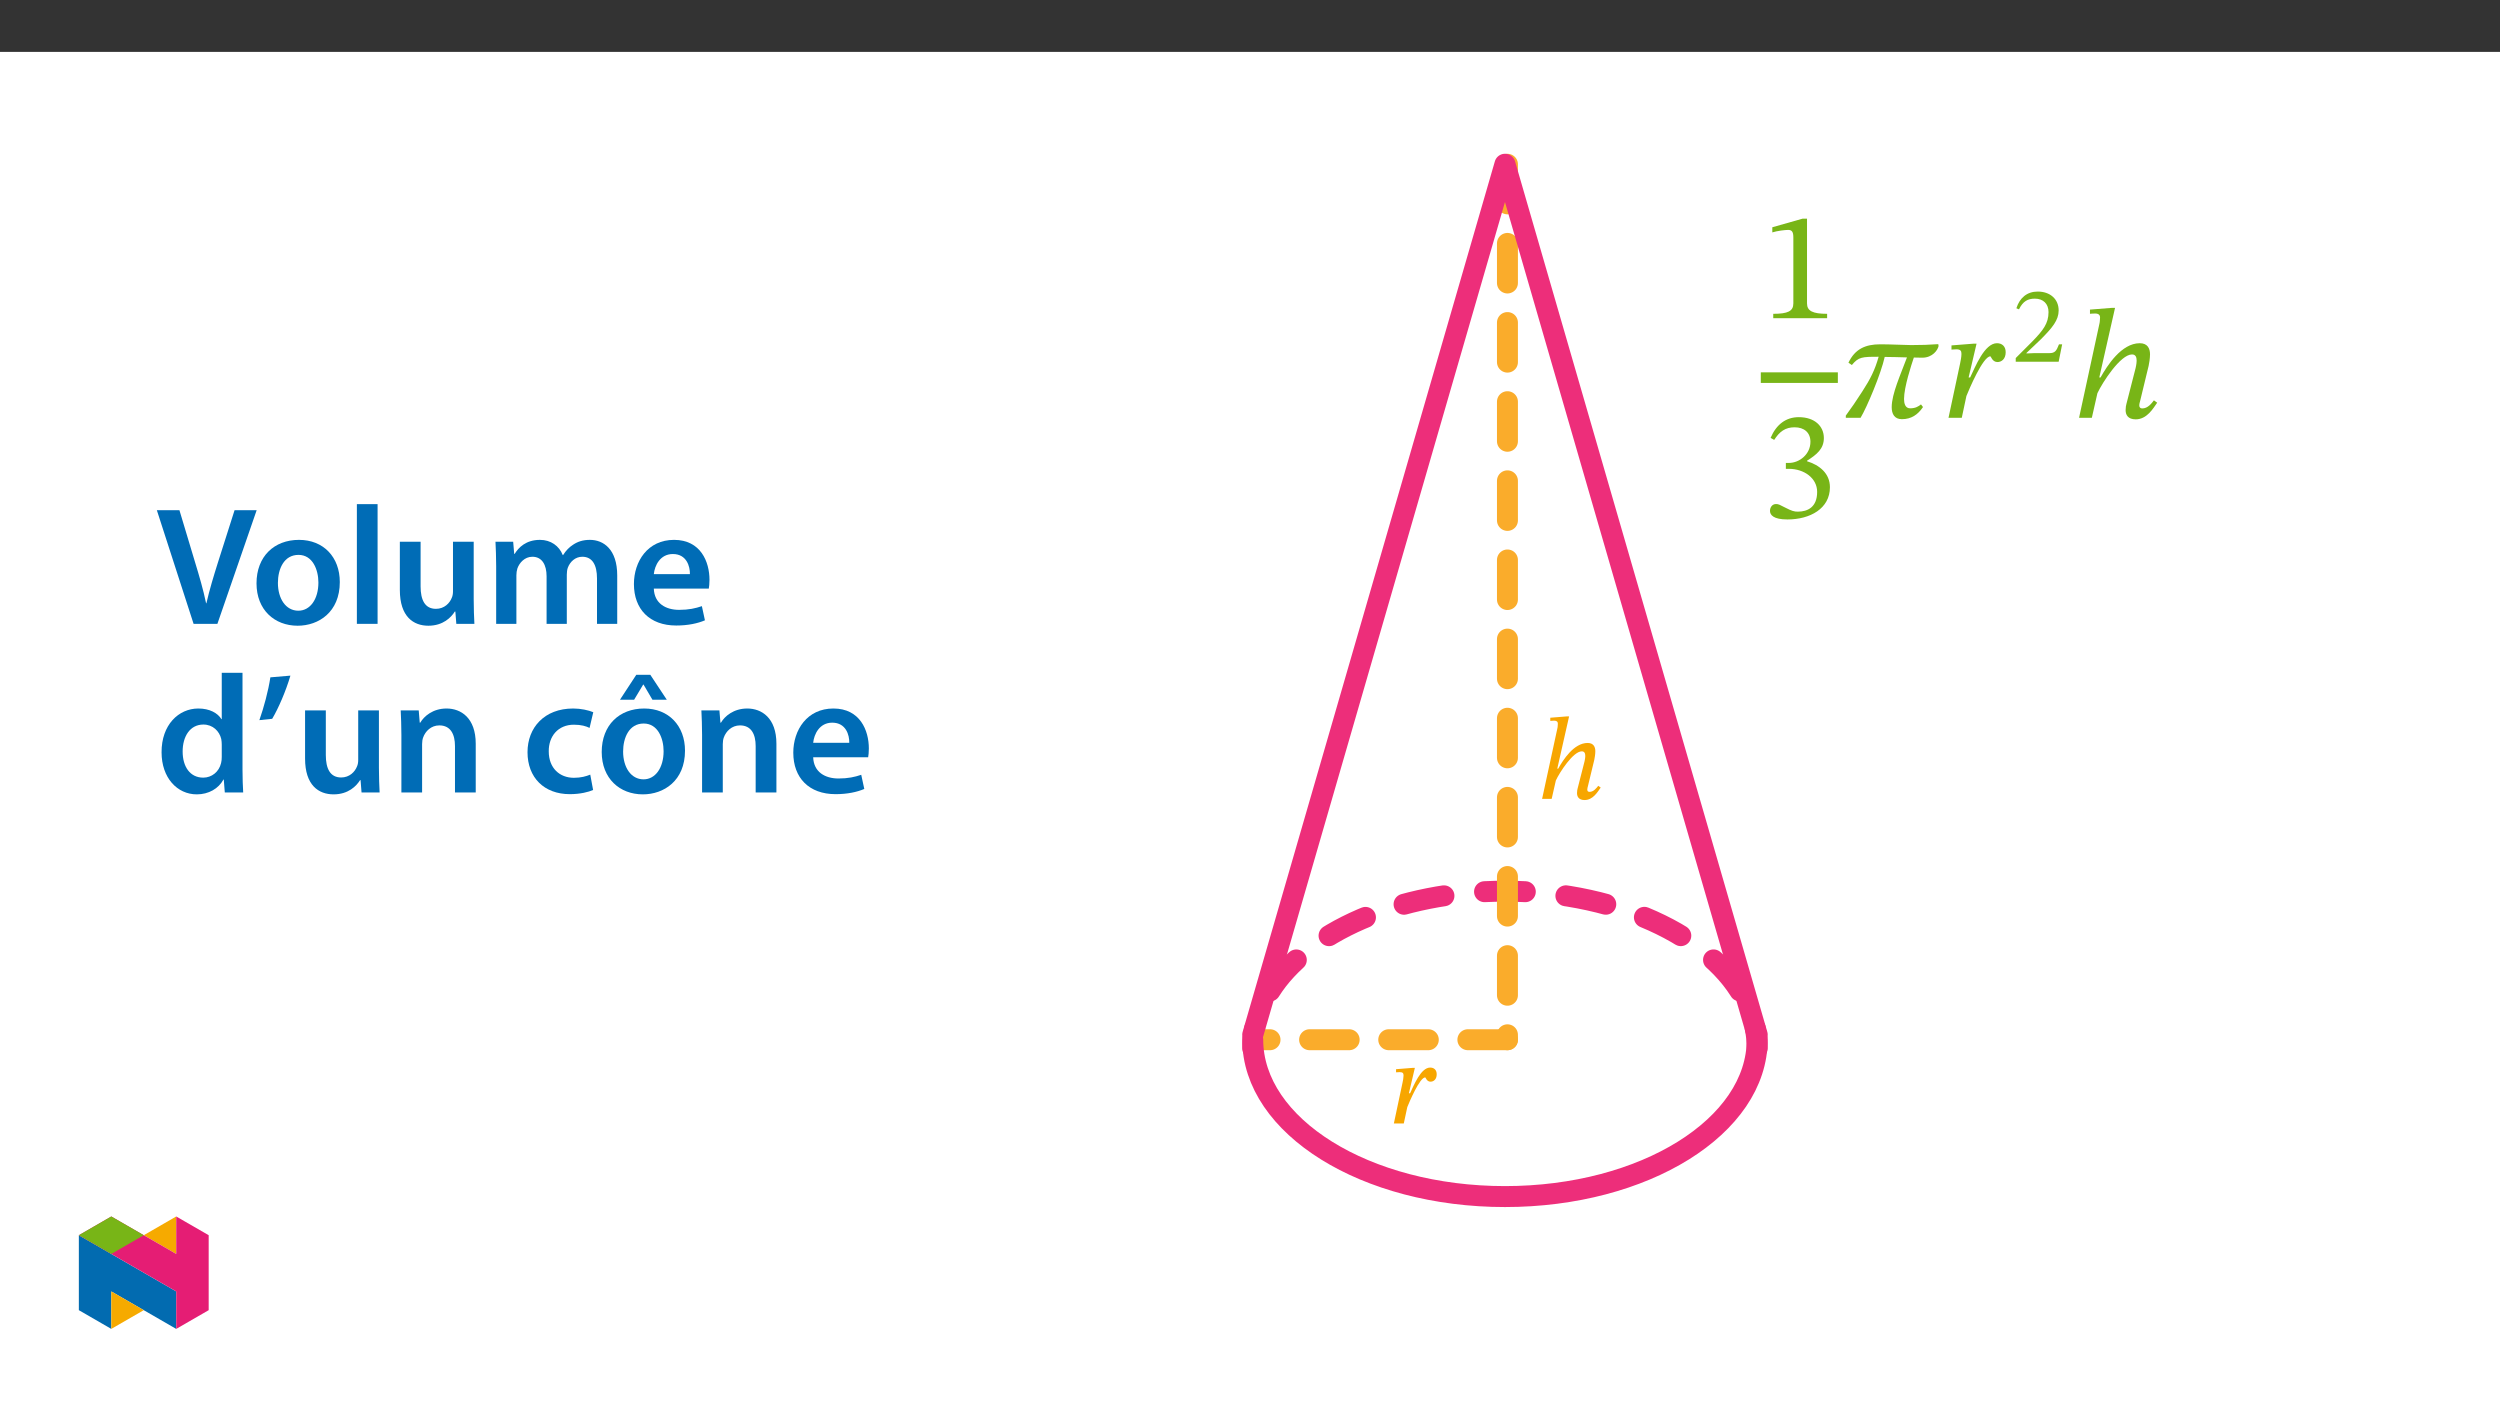 ﻿<?xml version="1.0" encoding="utf-8"?>
<svg xmlns="http://www.w3.org/2000/svg" xmlns:xlink="http://www.w3.org/1999/xlink" viewBox="0 0 960 540" version="1.1">
  <rect x="0" y="0" width="960" height="540" fill="#333333" stroke="none"/>
  <defs>
    <g>
      <symbol overflow="visible" id="glyph0-0">
        <path style="stroke:none;" d="M 19.125 -10.156 L 19.125 -11.125 C 19.125 -17.641 28.75 -22.297 28.75 -31.094 C 28.75 -37.297 23.547 -40 17.688 -40 C 11.656 -40 7.531 -36.594 7.531 -31.75 C 7.531 -28.938 8.672 -27.562 10.578 -27.562 C 12.016 -27.562 13.266 -28.344 13.266 -30.188 C 13.266 -32.469 12.016 -32.516 12.016 -34.5 C 12.016 -36.344 13.625 -37.719 17.156 -37.719 C 20.984 -37.719 23.375 -35.625 23.375 -30.906 C 23.375 -21.703 16.734 -19.484 16.734 -11.719 L 16.734 -10.156 Z M 21.406 -2.875 C 21.406 -4.719 20.141 -6.391 18.047 -6.391 C 15.844 -6.391 14.531 -4.781 14.531 -2.875 C 14.531 -0.891 15.656 0.484 18 0.484 C 20.141 0.484 21.406 -0.953 21.406 -2.875 Z M 35.562 10.109 L 35.562 -46.922 L 0.594 -46.922 L 0.594 10.109 Z M 32.469 6.938 L 3.641 6.938 L 3.641 -43.875 L 32.469 -43.875 Z M 32.469 6.938 " />
      </symbol>
      <symbol overflow="visible" id="glyph0-1">
        <path style="stroke:none;" d="M 25.469 0 L 25.469 -1.672 C 19.969 -1.672 17.75 -2.75 17.75 -5.672 L 17.75 -38.203 L 16.016 -38.203 L 4.422 -34.906 L 4.422 -32.938 C 6.281 -33.531 9.328 -33.891 10.516 -33.891 C 12.016 -33.891 12.5 -33.062 12.5 -30.969 L 12.5 -5.672 C 12.5 -2.688 10.406 -1.672 4.781 -1.672 L 4.781 0 Z M 25.469 0 " />
      </symbol>
      <symbol overflow="visible" id="glyph0-2">
        <path style="stroke:none;" d="M 5.141 -29.766 C 7.172 -32.938 9.391 -34.609 12.969 -34.609 C 16.672 -34.609 19.062 -32.578 19.062 -29.047 C 19.062 -24.219 14.828 -20.922 10.766 -20.922 L 9.625 -20.922 L 9.625 -18.656 L 10.828 -18.656 C 16.562 -18.656 21.641 -15.125 21.641 -9.797 C 21.641 -3.953 18 -2.219 14.234 -2.219 C 12.797 -2.219 11.953 -2.453 9.391 -3.766 C 7.297 -4.844 6.812 -5.141 5.859 -5.141 C 4.297 -5.141 3.531 -3.766 3.531 -2.516 C 3.531 -0.953 4.844 0.781 10.219 0.781 C 18.953 0.781 26.547 -3.406 26.547 -11.594 C 26.547 -16.922 22.531 -20.094 17.75 -21.578 L 17.75 -21.766 C 21.516 -24.156 24.219 -26.359 24.219 -30.484 C 24.219 -35.031 20.688 -38.5 14.594 -38.5 C 9.688 -38.5 5.984 -35.75 3.766 -30.547 Z M 5.141 -29.766 " />
      </symbol>
      <symbol overflow="visible" id="glyph0-3">
        <path style="stroke:none;" d="M 37.359 -28.281 C 34.141 -28.031 30.672 -27.922 26.969 -27.922 C 22.719 -27.984 19.375 -28.219 15.062 -28.219 C 9.391 -28.219 5.375 -26.422 2.875 -21.156 L 4.188 -20.266 C 6.75 -23.375 8.078 -23.438 14.469 -23.438 C 13.031 -18.359 11.297 -14.891 8.188 -10.109 C 5.266 -5.562 4.547 -4.609 1.859 -0.844 L 1.859 0 L 7.531 0 C 9.984 -4.062 15.422 -17.031 16.797 -23.375 C 19.734 -23.375 22.422 -23.25 25.344 -23.188 C 22.891 -16.562 19.484 -9.203 19.484 -4.062 C 19.484 -1.547 20.5 0.531 23.375 0.531 C 27.016 0.531 29.531 -1.203 31.5 -4.125 L 30.734 -5.141 C 29.719 -4.359 28.641 -3.641 26.547 -3.641 C 24.625 -3.641 24.219 -5.625 24.219 -7.234 C 24.219 -11.781 27.016 -20.266 27.984 -23.141 C 29.469 -23.078 30.312 -23.078 31.203 -23.078 C 35.219 -23.078 37.188 -26.062 37.484 -27.562 Z M 37.359 -28.281 " />
      </symbol>
      <symbol overflow="visible" id="glyph0-4">
        <path style="stroke:none;" d="M 9.625 -15.484 L 12.672 -28.453 L 11.359 -28.453 L 3.047 -27.797 L 3.047 -26.188 C 3.047 -26.188 4.25 -26.297 4.906 -26.297 C 6.578 -26.297 6.875 -25.641 6.875 -24.516 C 6.875 -23.438 6.578 -21.875 6.344 -20.797 L 1.906 0 L 7 0 L 8.781 -8.375 C 9.75 -10.766 15.125 -23.609 18 -23.609 C 18.172 -23.609 18.766 -21.406 20.688 -21.406 C 22.234 -21.406 23.859 -22.531 23.859 -25.172 C 23.859 -27.5 22.422 -28.641 20.5 -28.641 C 15.719 -28.641 12.141 -19.484 10.219 -15.484 Z M 9.625 -15.484 " />
      </symbol>
      <symbol overflow="visible" id="glyph0-5">
        <path style="stroke:none;" d="M 31.562 -6.703 C 30.672 -5.562 29.234 -3.594 27.078 -3.594 C 26.297 -3.594 25.938 -4.062 25.938 -4.719 C 25.938 -5.438 26.188 -6.156 26.188 -6.156 L 29.531 -19.969 C 29.719 -20.797 30.062 -22.844 30.062 -24.391 C 30.062 -26.547 29.172 -28.641 26.125 -28.641 C 19.062 -28.641 13.578 -19.969 11.062 -15.484 L 10.578 -15.484 L 16.625 -42.203 L 15.25 -42.203 L 7 -41.547 L 7 -39.938 C 7 -39.938 8.188 -40.047 8.969 -40.047 C 10.344 -40.047 10.875 -39.453 10.875 -38.5 C 10.875 -37.609 10.703 -36.469 10.703 -36.469 L 2.812 0 L 7.719 0 L 9.859 -9.453 C 11.781 -13.578 18.719 -24.328 23.141 -24.328 C 24.516 -24.328 24.922 -23.312 24.922 -21.938 C 24.922 -20.75 24.516 -19.062 24.516 -19.062 L 20.984 -5.266 C 20.859 -4.969 20.688 -3.891 20.688 -2.922 C 20.688 -1.141 21.578 0.594 24.562 0.594 C 28.875 0.594 31.266 -3.594 32.812 -5.797 Z M 31.562 -6.703 " />
      </symbol>
      <symbol overflow="visible" id="glyph1-0">
        <path style="stroke:none;" d="M 13.391 -7.109 L 13.391 -7.781 C 13.391 -12.344 20.125 -15.609 20.125 -21.766 C 20.125 -26.109 16.484 -28 12.391 -28 C 8.156 -28 5.266 -25.609 5.266 -22.219 C 5.266 -20.25 6.062 -19.297 7.406 -19.297 C 8.406 -19.297 9.297 -19.828 9.297 -21.125 C 9.297 -22.719 8.406 -22.766 8.406 -24.141 C 8.406 -25.438 9.547 -26.406 12.016 -26.406 C 14.688 -26.406 16.359 -24.938 16.359 -21.641 C 16.359 -15.188 11.719 -13.641 11.719 -8.203 L 11.719 -7.109 Z M 14.984 -2.016 C 14.984 -3.312 14.094 -4.484 12.641 -4.484 C 11.094 -4.484 10.172 -3.344 10.172 -2.016 C 10.172 -0.625 10.969 0.328 12.594 0.328 C 14.094 0.328 14.984 -0.672 14.984 -2.016 Z M 24.891 7.078 L 24.891 -32.844 L 0.422 -32.844 L 0.422 7.078 Z M 22.719 4.859 L 2.547 4.859 L 2.547 -30.719 L 22.719 -30.719 Z M 22.719 4.859 " />
      </symbol>
      <symbol overflow="visible" id="glyph1-1">
        <path style="stroke:none;" d="M 19.422 -6.688 L 18.203 -6.688 C 17.234 -4.188 16.703 -3.312 14.484 -3.312 L 8.656 -3.312 L 5.734 -3.188 L 5.734 -3.391 L 11.25 -8.625 C 15.688 -13.094 18.078 -15.984 18.078 -19.703 C 18.078 -24.109 14.766 -26.953 10.047 -26.953 C 5.984 -26.953 3.141 -24.609 1.844 -20.547 L 2.844 -20.125 C 4.391 -23.266 6.234 -24.234 8.953 -24.234 C 12.172 -24.234 14.188 -22.219 14.188 -19.078 C 14.188 -14.688 12.094 -12.047 7.953 -7.781 L 1.594 -1.422 L 1.594 0 L 18.078 0 Z M 19.422 -6.688 " />
      </symbol>
      <symbol overflow="visible" id="glyph2-0">
        <path style="stroke:none;" d="M 14.344 -7.625 L 14.344 -8.344 C 14.344 -13.219 21.562 -16.719 21.562 -23.312 C 21.562 -27.969 17.656 -29.984 13.266 -29.984 C 8.734 -29.984 5.641 -27.438 5.641 -23.797 C 5.641 -21.703 6.5 -20.672 7.938 -20.672 C 9.016 -20.672 9.953 -21.25 9.953 -22.641 C 9.953 -24.344 9.016 -24.391 9.016 -25.859 C 9.016 -27.25 10.219 -28.281 12.859 -28.281 C 15.734 -28.281 17.531 -26.719 17.531 -23.172 C 17.531 -16.266 12.547 -14.609 12.547 -8.781 L 12.547 -7.625 Z M 16.047 -2.156 C 16.047 -3.547 15.109 -4.797 13.531 -4.797 C 11.875 -4.797 10.891 -3.594 10.891 -2.156 C 10.891 -0.672 11.75 0.359 13.5 0.359 C 15.109 0.359 16.047 -0.719 16.047 -2.156 Z M 26.672 7.578 L 26.672 -35.188 L 0.453 -35.188 L 0.453 7.578 Z M 24.344 5.203 L 2.734 5.203 L 2.734 -32.906 L 24.344 -32.906 Z M 24.344 5.203 " />
      </symbol>
      <symbol overflow="visible" id="glyph2-1">
        <path style="stroke:none;" d="M 23.672 -5.016 C 23 -4.172 21.922 -2.688 20.312 -2.688 C 19.719 -2.688 19.453 -3.047 19.453 -3.547 C 19.453 -4.078 19.641 -4.625 19.641 -4.625 L 22.141 -14.969 C 22.281 -15.594 22.547 -17.125 22.547 -18.297 C 22.547 -19.906 21.875 -21.469 19.594 -21.469 C 14.297 -21.469 10.172 -14.969 8.297 -11.609 L 7.938 -11.609 L 12.469 -31.656 L 11.438 -31.656 L 5.25 -31.156 L 5.25 -29.938 C 5.25 -29.938 6.141 -30.031 6.719 -30.031 C 7.75 -30.031 8.156 -29.594 8.156 -28.875 C 8.156 -28.203 8.031 -27.344 8.031 -27.344 L 2.109 0 L 5.781 0 L 7.391 -7.078 C 8.828 -10.172 14.031 -18.25 17.344 -18.25 C 18.375 -18.25 18.688 -17.484 18.688 -16.453 C 18.688 -15.562 18.375 -14.297 18.375 -14.297 L 15.734 -3.938 C 15.641 -3.719 15.516 -2.906 15.516 -2.203 C 15.516 -0.859 16.188 0.453 18.422 0.453 C 21.656 0.453 23.438 -2.688 24.609 -4.344 Z M 23.672 -5.016 " />
      </symbol>
      <symbol overflow="visible" id="glyph2-2">
        <path style="stroke:none;" d="M 7.219 -11.609 L 9.5 -21.344 L 8.516 -21.344 L 2.281 -20.844 L 2.281 -19.641 C 2.281 -19.641 3.188 -19.719 3.672 -19.719 C 4.938 -19.719 5.156 -19.234 5.156 -18.375 C 5.156 -17.578 4.938 -16.406 4.75 -15.594 L 1.438 0 L 5.25 0 L 6.594 -6.281 C 7.312 -8.062 11.344 -17.703 13.5 -17.703 C 13.625 -17.703 14.078 -16.047 15.516 -16.047 C 16.672 -16.047 17.891 -16.906 17.891 -18.875 C 17.891 -20.625 16.812 -21.469 15.375 -21.469 C 11.797 -21.469 9.094 -14.609 7.672 -11.609 Z M 7.219 -11.609 " />
      </symbol>
      <symbol overflow="visible" id="glyph3-0">
        <path style="stroke:none;" d="M 0 0 L 32.375 0 L 32.375 -45.328 L 0 -45.328 Z M 16.188 -25.578 L 5.188 -42.094 L 27.188 -42.094 Z M 18.125 -22.656 L 29.141 -39.172 L 29.141 -6.156 Z M 5.188 -3.234 L 16.188 -19.75 L 27.188 -3.234 Z M 3.234 -39.172 L 14.25 -22.656 L 3.234 -6.156 Z M 3.234 -39.172 " />
      </symbol>
      <symbol overflow="visible" id="glyph3-1">
        <path style="stroke:none;" d="M 23.703 0 L 38.781 -43.641 L 30.297 -43.641 L 23.953 -23.703 C 22.281 -18.391 20.656 -13.078 19.484 -7.906 L 19.359 -7.906 C 18.266 -13.203 16.766 -18.266 15.094 -23.766 L 9.125 -43.641 L 0.453 -43.641 L 14.562 0 Z M 23.703 0 " />
      </symbol>
      <symbol overflow="visible" id="glyph3-2">
        <path style="stroke:none;" d="M 18.578 -32.25 C 9.062 -32.25 2.266 -25.906 2.266 -15.547 C 2.266 -5.375 9.188 0.719 18.062 0.719 C 26.094 0.719 34.25 -4.469 34.25 -16.062 C 34.25 -25.641 27.969 -32.25 18.578 -32.25 Z M 18.391 -26.484 C 23.828 -26.484 26.031 -20.781 26.031 -15.859 C 26.031 -9.453 22.859 -5.047 18.328 -5.047 C 13.531 -5.047 10.484 -9.641 10.484 -15.734 C 10.484 -20.984 12.75 -26.484 18.391 -26.484 Z M 18.391 -26.484 " />
      </symbol>
      <symbol overflow="visible" id="glyph3-3">
        <path style="stroke:none;" d="M 4.281 0 L 12.234 0 L 12.234 -45.969 L 4.281 -45.969 Z M 4.281 0 " />
      </symbol>
      <symbol overflow="visible" id="glyph3-4">
        <path style="stroke:none;" d="M 32.5 -31.531 L 24.547 -31.531 L 24.547 -12.5 C 24.547 -11.594 24.406 -10.688 24.094 -10.031 C 23.312 -7.969 21.234 -5.766 18 -5.766 C 13.797 -5.766 12.109 -9.125 12.109 -14.375 L 12.109 -31.531 L 4.141 -31.531 L 4.141 -13.016 C 4.141 -2.719 9.391 0.719 15.094 0.719 C 20.781 0.719 23.891 -2.531 25.25 -4.734 L 25.453 -4.734 L 25.828 0 L 32.766 0 C 32.641 -2.594 32.5 -5.703 32.5 -9.453 Z M 32.5 -31.531 " />
      </symbol>
      <symbol overflow="visible" id="glyph3-5">
        <path style="stroke:none;" d="M 4.281 0 L 12.047 0 L 12.047 -18.641 C 12.047 -19.547 12.172 -20.469 12.438 -21.297 C 13.203 -23.438 15.219 -25.766 18.188 -25.766 C 21.891 -25.766 23.641 -22.656 23.641 -18.266 L 23.641 0 L 31.406 0 L 31.406 -18.906 C 31.406 -19.812 31.531 -20.844 31.797 -21.562 C 32.641 -23.828 34.641 -25.766 37.359 -25.766 C 41.188 -25.766 43 -22.656 43 -17.422 L 43 0 L 50.766 0 L 50.766 -18.578 C 50.766 -28.688 45.453 -32.25 40.281 -32.25 C 37.625 -32.25 35.609 -31.594 33.797 -30.375 C 32.375 -29.469 31.078 -28.172 29.984 -26.422 L 29.844 -26.422 C 28.484 -29.922 25.25 -32.25 21.109 -32.25 C 15.734 -32.25 12.891 -29.328 11.391 -26.875 L 11.203 -26.875 L 10.812 -31.531 L 4.016 -31.531 C 4.141 -28.812 4.281 -25.766 4.281 -22.141 Z M 4.281 0 " />
      </symbol>
      <symbol overflow="visible" id="glyph3-6">
        <path style="stroke:none;" d="M 31.016 -13.531 C 31.141 -14.25 31.281 -15.406 31.281 -16.906 C 31.281 -23.828 27.906 -32.25 17.672 -32.25 C 7.578 -32.25 2.266 -24.016 2.266 -15.281 C 2.266 -5.641 8.281 0.641 18.516 0.641 C 23.047 0.641 26.812 -0.188 29.531 -1.359 L 28.359 -6.797 C 25.906 -5.953 23.312 -5.375 19.625 -5.375 C 14.5 -5.375 10.094 -7.828 9.906 -13.531 Z M 9.906 -19.094 C 10.234 -22.344 12.297 -26.812 17.219 -26.812 C 22.531 -26.812 23.828 -22.016 23.766 -19.094 Z M 9.906 -19.094 " />
      </symbol>
      <symbol overflow="visible" id="glyph3-7">
        <path style="stroke:none;" d="M 25.375 -45.969 L 25.375 -28.172 L 25.25 -28.172 C 23.828 -30.5 20.719 -32.25 16.375 -32.25 C 8.812 -32.25 2.203 -25.969 2.266 -15.406 C 2.266 -5.703 8.219 0.719 15.797 0.719 C 20.328 0.719 24.156 -1.484 26.031 -4.984 L 26.156 -4.984 L 26.547 0 L 33.609 0 C 33.469 -2.141 33.344 -5.641 33.344 -8.875 L 33.344 -45.969 Z M 25.375 -13.656 C 25.375 -12.828 25.312 -12.047 25.125 -11.328 C 24.344 -7.906 21.5 -5.703 18.266 -5.703 C 13.203 -5.703 10.359 -9.906 10.359 -15.734 C 10.359 -21.562 13.203 -26.094 18.328 -26.094 C 21.953 -26.094 24.469 -23.562 25.188 -20.531 C 25.312 -19.875 25.375 -19.031 25.375 -18.391 Z M 25.375 -13.656 " />
      </symbol>
      <symbol overflow="visible" id="glyph3-8">
        <path style="stroke:none;" d="M 6.094 -44.219 C 5.312 -38.984 3.562 -32.562 1.875 -27.781 L 6.797 -28.297 C 9.188 -32.312 12.047 -38.922 13.797 -44.875 Z M 6.094 -44.219 " />
      </symbol>
      <symbol overflow="visible" id="glyph3-9">
        <path style="stroke:none;" d="M 4.281 0 L 12.234 0 L 12.234 -18.578 C 12.234 -19.484 12.375 -20.469 12.625 -21.109 C 13.469 -23.5 15.672 -25.766 18.844 -25.766 C 23.188 -25.766 24.859 -22.344 24.859 -17.812 L 24.859 0 L 32.828 0 L 32.828 -18.719 C 32.828 -28.688 27.125 -32.25 21.625 -32.25 C 16.375 -32.25 12.953 -29.266 11.531 -26.812 L 11.328 -26.812 L 10.938 -31.531 L 4.016 -31.531 C 4.141 -28.812 4.281 -25.766 4.281 -22.141 Z M 4.281 0 " />
      </symbol>
      <symbol overflow="visible" id="glyph3-10">
        <path style="stroke:none;" d="M 26.359 -6.859 C 24.797 -6.219 22.797 -5.641 20.078 -5.641 C 14.641 -5.641 10.422 -9.328 10.422 -15.797 C 10.359 -21.562 13.984 -26.031 20.078 -26.031 C 22.922 -26.031 24.797 -25.453 26.094 -24.797 L 27.516 -30.828 C 25.703 -31.594 22.734 -32.25 19.812 -32.25 C 8.734 -32.25 2.266 -24.922 2.266 -15.469 C 2.266 -5.703 8.672 0.641 18.516 0.641 C 22.469 0.641 25.766 -0.188 27.453 -0.969 Z M 26.359 -6.859 " />
      </symbol>
      <symbol overflow="visible" id="glyph3-11">
        <path style="stroke:none;" d="M 18.578 -32.25 C 9.062 -32.25 2.266 -25.906 2.266 -15.547 C 2.266 -5.375 9.188 0.719 18.062 0.719 C 26.094 0.719 34.25 -4.469 34.25 -16.062 C 34.25 -25.641 27.969 -32.25 18.578 -32.25 Z M 18.391 -26.484 C 23.828 -26.484 26.031 -20.781 26.031 -15.859 C 26.031 -9.453 22.859 -5.047 18.328 -5.047 C 13.531 -5.047 10.484 -9.641 10.484 -15.734 C 10.484 -20.984 12.75 -26.484 18.391 -26.484 Z M 15.547 -45.203 L 9.266 -35.609 L 14.703 -35.609 L 18.188 -41.438 L 18.328 -41.438 L 21.75 -35.609 L 27.266 -35.609 L 20.922 -45.203 Z M 15.547 -45.203 " />
      </symbol>
    </g>
    <clipPath id="clip1">
      <path d="M 477.02 390 L 486 390 L 486 407 L 477.02 407 Z M 477.02 390 " />
    </clipPath>
    <clipPath id="clip2">
      <path d="M 669 390 L 678.797 390 L 678.797 407 L 669 407 Z M 669 390 " />
    </clipPath>
    <clipPath id="clip3">
      <path d="M 574 59.047 L 583 59.047 L 583 404 L 574 404 Z M 574 59.047 " />
    </clipPath>
    <clipPath id="clip4">
      <path d="M 477.02 395 L 583 395 L 583 404 L 477.02 404 Z M 477.02 395 " />
    </clipPath>
    <clipPath id="clip5">
      <path d="M 477.02 59.047 L 678.797 59.047 L 678.797 402 L 477.02 402 Z M 477.02 59.047 " />
    </clipPath>
    <clipPath id="clip6">
      <path d="M 477.02 395 L 678.797 395 L 678.797 463.508 L 477.02 463.508 Z M 477.02 395 " />
    </clipPath>
    <clipPath id="clip7">
      <path d="M 30.277 474 L 68 474 L 68 510.301 L 30.277 510.301 Z M 30.277 474 " />
    </clipPath>
    <clipPath id="clip8">
      <path d="M 42 495 L 56 495 L 56 510.301 L 42 510.301 Z M 42 495 " />
    </clipPath>
    <clipPath id="clip9">
      <path d="M 55 467.125 L 68 467.125 L 68 482 L 55 482 Z M 55 467.125 " />
    </clipPath>
    <clipPath id="clip10">
      <path d="M 30.277 467.125 L 80.133 467.125 L 80.133 510.301 L 30.277 510.301 Z M 30.277 467.125 " />
    </clipPath>
    <clipPath id="clip11">
      <path d="M 30.277 467.125 L 56 467.125 L 56 482 L 30.277 482 Z M 30.277 467.125 " />
    </clipPath>
  </defs>
  <g id="surface1">
    <path style=" stroke:none;fill-rule:nonzero;fill:rgb(100%,100%,100%);fill-opacity:1;" d="M 0 559.926 L 960 559.926 L 960 19.926 L 0 19.926 Z M 0 559.926 " />
    <g clip-path="url(#clip1)" clip-rule="nonzero">
      <path style="fill:none;stroke-width:9.467;stroke-linecap:round;stroke-linejoin:round;stroke:rgb(92.899%,17.999%,47.8%);stroke-opacity:1;stroke-miterlimit:4;" d="M 0.002 -0.002 C 0.002 3.008 0.301 5.972 0.885 8.876 " transform="matrix(0.85,0,0,-0.85,481.045,402.506)" />
    </g>
    <path style="fill:none;stroke-width:9.467;stroke-linecap:round;stroke-linejoin:round;stroke:rgb(92.899%,17.999%,47.8%);stroke-opacity:1;stroke-dasharray:18.432,18.432;stroke-miterlimit:4;" d="M -0.002 0.002 C 16.602 26.39 57.87 45.075 106.147 45.075 C 159.276 45.075 203.913 22.447 216.533 -8.169 " transform="matrix(0.85,0,0,-0.85,487.682,380.529)" />
    <g clip-path="url(#clip2)" clip-rule="nonzero">
      <path style="fill:none;stroke-width:9.467;stroke-linecap:round;stroke-linejoin:round;stroke:rgb(92.899%,17.999%,47.8%);stroke-opacity:1;stroke-miterlimit:4;" d="M 0.001 -0.001 C 0.584 -2.906 0.883 -5.87 0.883 -8.88 " transform="matrix(0.85,0,0,-0.85,674.019,394.96)" />
    </g>
    <g clip-path="url(#clip3)" clip-rule="nonzero">
      <path style="fill:none;stroke-width:9.467;stroke-linecap:round;stroke-linejoin:round;stroke:rgb(98%,67.499%,16.899%);stroke-opacity:1;stroke-dasharray:17.876;stroke-miterlimit:10;" d="M 0.001 0.002 L 0.001 -395.494 " transform="matrix(0.85,0,0,-0.85,578.858,63.084)" />
    </g>
    <g clip-path="url(#clip4)" clip-rule="nonzero">
      <path style="fill:none;stroke-width:9.467;stroke-linecap:round;stroke-linejoin:round;stroke:rgb(98%,67.499%,16.899%);stroke-opacity:1;stroke-dasharray:17.876;stroke-miterlimit:10;" d="M 0.001 0.001 L -113.955 0.001 " transform="matrix(0.85,0,0,-0.85,578.858,399.254)" />
    </g>
    <g clip-path="url(#clip5)" clip-rule="nonzero">
      <path style="fill:none;stroke-width:9.5;stroke-linecap:round;stroke-linejoin:round;stroke:rgb(92.899%,17.999%,47.8%);stroke-opacity:1;stroke-miterlimit:10;" d="M 0.002 -0 L -113.946 393.263 L -227.889 -0 " transform="matrix(0.85,0,0,-0.85,674.76,397.355)" />
    </g>
    <g clip-path="url(#clip6)" clip-rule="nonzero">
      <path style="fill:none;stroke-width:9.467;stroke-linecap:round;stroke-linejoin:round;stroke:rgb(92.899%,17.999%,47.8%);stroke-opacity:1;stroke-miterlimit:10;" d="M -0.002 0 C -0.002 -39.173 -51.022 -70.933 -113.954 -70.933 C -176.891 -70.933 -227.911 -39.173 -227.911 0 " transform="matrix(0.85,0,0,-0.85,674.771,399.191)" />
    </g>
    <g style="fill:rgb(47.06%,70.979%,9.021%);fill-opacity:1;">
      <use xlink:href="#glyph0-1" x="676.145" y="122.178" />
    </g>
    <path style=" stroke:none;fill-rule:nonzero;fill:rgb(47.06%,70.979%,9.021%);fill-opacity:1;" d="M 676.145 147.043 L 705.734 147.043 L 705.734 142.98 L 676.145 142.98 Z M 676.145 147.043 " />
    <g style="fill:rgb(47.06%,70.979%,9.021%);fill-opacity:1;">
      <use xlink:href="#glyph0-2" x="676.145" y="198.69" />
    </g>
    <g style="fill:rgb(47.06%,70.979%,9.021%);fill-opacity:1;">
      <use xlink:href="#glyph0-3" x="706.93" y="160.434" />
    </g>
    <g style="fill:rgb(47.06%,70.979%,9.021%);fill-opacity:1;">
      <use xlink:href="#glyph0-4" x="746.322" y="160.434" />
    </g>
    <g style="fill:rgb(47.06%,70.979%,9.021%);fill-opacity:1;">
      <use xlink:href="#glyph1-1" x="772.444" y="138.915" />
    </g>
    <g style="fill:rgb(47.06%,70.979%,9.021%);fill-opacity:1;">
      <use xlink:href="#glyph0-5" x="795.547" y="160.434" />
    </g>
    <g style="fill:rgb(96.863%,65.099%,0%);fill-opacity:1;">
      <use xlink:href="#glyph2-1" x="590.06" y="306.765" />
    </g>
    <g style="fill:rgb(96.863%,65.099%,0%);fill-opacity:1;">
      <use xlink:href="#glyph2-2" x="533.804" y="431.415" />
    </g>
    <g style="fill:rgb(0%,42.354%,71.373%);fill-opacity:1;">
      <use xlink:href="#glyph3-1" x="59.776" y="239.559" />
    </g>
    <g style="fill:rgb(0%,42.354%,71.373%);fill-opacity:1;">
      <use xlink:href="#glyph3-2" x="96.234" y="239.559" />
      <use xlink:href="#glyph3-3" x="132.757" y="239.559" />
      <use xlink:href="#glyph3-4" x="149.4" y="239.559" />
      <use xlink:href="#glyph3-5" x="186.247" y="239.559" />
      <use xlink:href="#glyph3-6" x="241.161" y="239.559" />
    </g>
    <g style="fill:rgb(0%,42.354%,71.373%);fill-opacity:1;">
      <use xlink:href="#glyph3-7" x="59.776" y="304.317" />
    </g>
    <g style="fill:rgb(0%,42.354%,71.373%);fill-opacity:1;">
      <use xlink:href="#glyph3-8" x="97.724" y="304.317" />
      <use xlink:href="#glyph3-4" x="113.006" y="304.317" />
      <use xlink:href="#glyph3-9" x="149.853" y="304.317" />
    </g>
    <g style="fill:rgb(0%,42.354%,71.373%);fill-opacity:1;">
      <use xlink:href="#glyph3-10" x="200.299" y="304.317" />
    </g>
    <g style="fill:rgb(0%,42.354%,71.373%);fill-opacity:1;">
      <use xlink:href="#glyph3-11" x="228.792" y="304.317" />
      <use xlink:href="#glyph3-9" x="265.315" y="304.317" />
      <use xlink:href="#glyph3-6" x="302.356" y="304.317" />
    </g>
    <g clip-path="url(#clip7)" clip-rule="nonzero">
      <path style=" stroke:none;fill-rule:nonzero;fill:rgb(0.8%,42%,68.999%);fill-opacity:1;" d="M 30.277 503.105 L 42.738 510.301 L 42.738 495.91 L 67.668 510.301 L 67.668 495.91 L 30.277 474.32 Z M 30.277 503.105 " />
    </g>
    <g clip-path="url(#clip8)" clip-rule="nonzero">
      <path style=" stroke:none;fill-rule:nonzero;fill:rgb(96.1%,66.699%,0%);fill-opacity:1;" d="M 42.738 510.301 L 55.203 503.105 L 42.738 495.91 Z M 42.738 510.301 " />
    </g>
    <g clip-path="url(#clip9)" clip-rule="nonzero">
      <path style=" stroke:none;fill-rule:nonzero;fill:rgb(96.1%,66.699%,0%);fill-opacity:1;" d="M 67.668 467.125 L 55.203 474.32 L 67.668 481.516 Z M 67.668 467.125 " />
    </g>
    <g clip-path="url(#clip10)" clip-rule="nonzero">
      <path style=" stroke:none;fill-rule:nonzero;fill:rgb(89.799%,11.4%,45.499%);fill-opacity:1;" d="M 67.668 467.125 L 67.668 481.516 L 42.738 467.125 L 30.277 474.32 L 67.668 495.91 L 67.668 510.301 L 80.133 503.105 L 80.133 474.32 Z M 67.668 467.125 " />
    </g>
    <g clip-path="url(#clip11)" clip-rule="nonzero">
      <path style=" stroke:none;fill-rule:nonzero;fill:rgb(47.099%,70.999%,9%);fill-opacity:1;" d="M 42.738 467.125 L 30.277 474.32 L 42.738 481.516 L 55.203 474.32 Z M 42.738 467.125 " />
    </g>
  </g>
</svg>